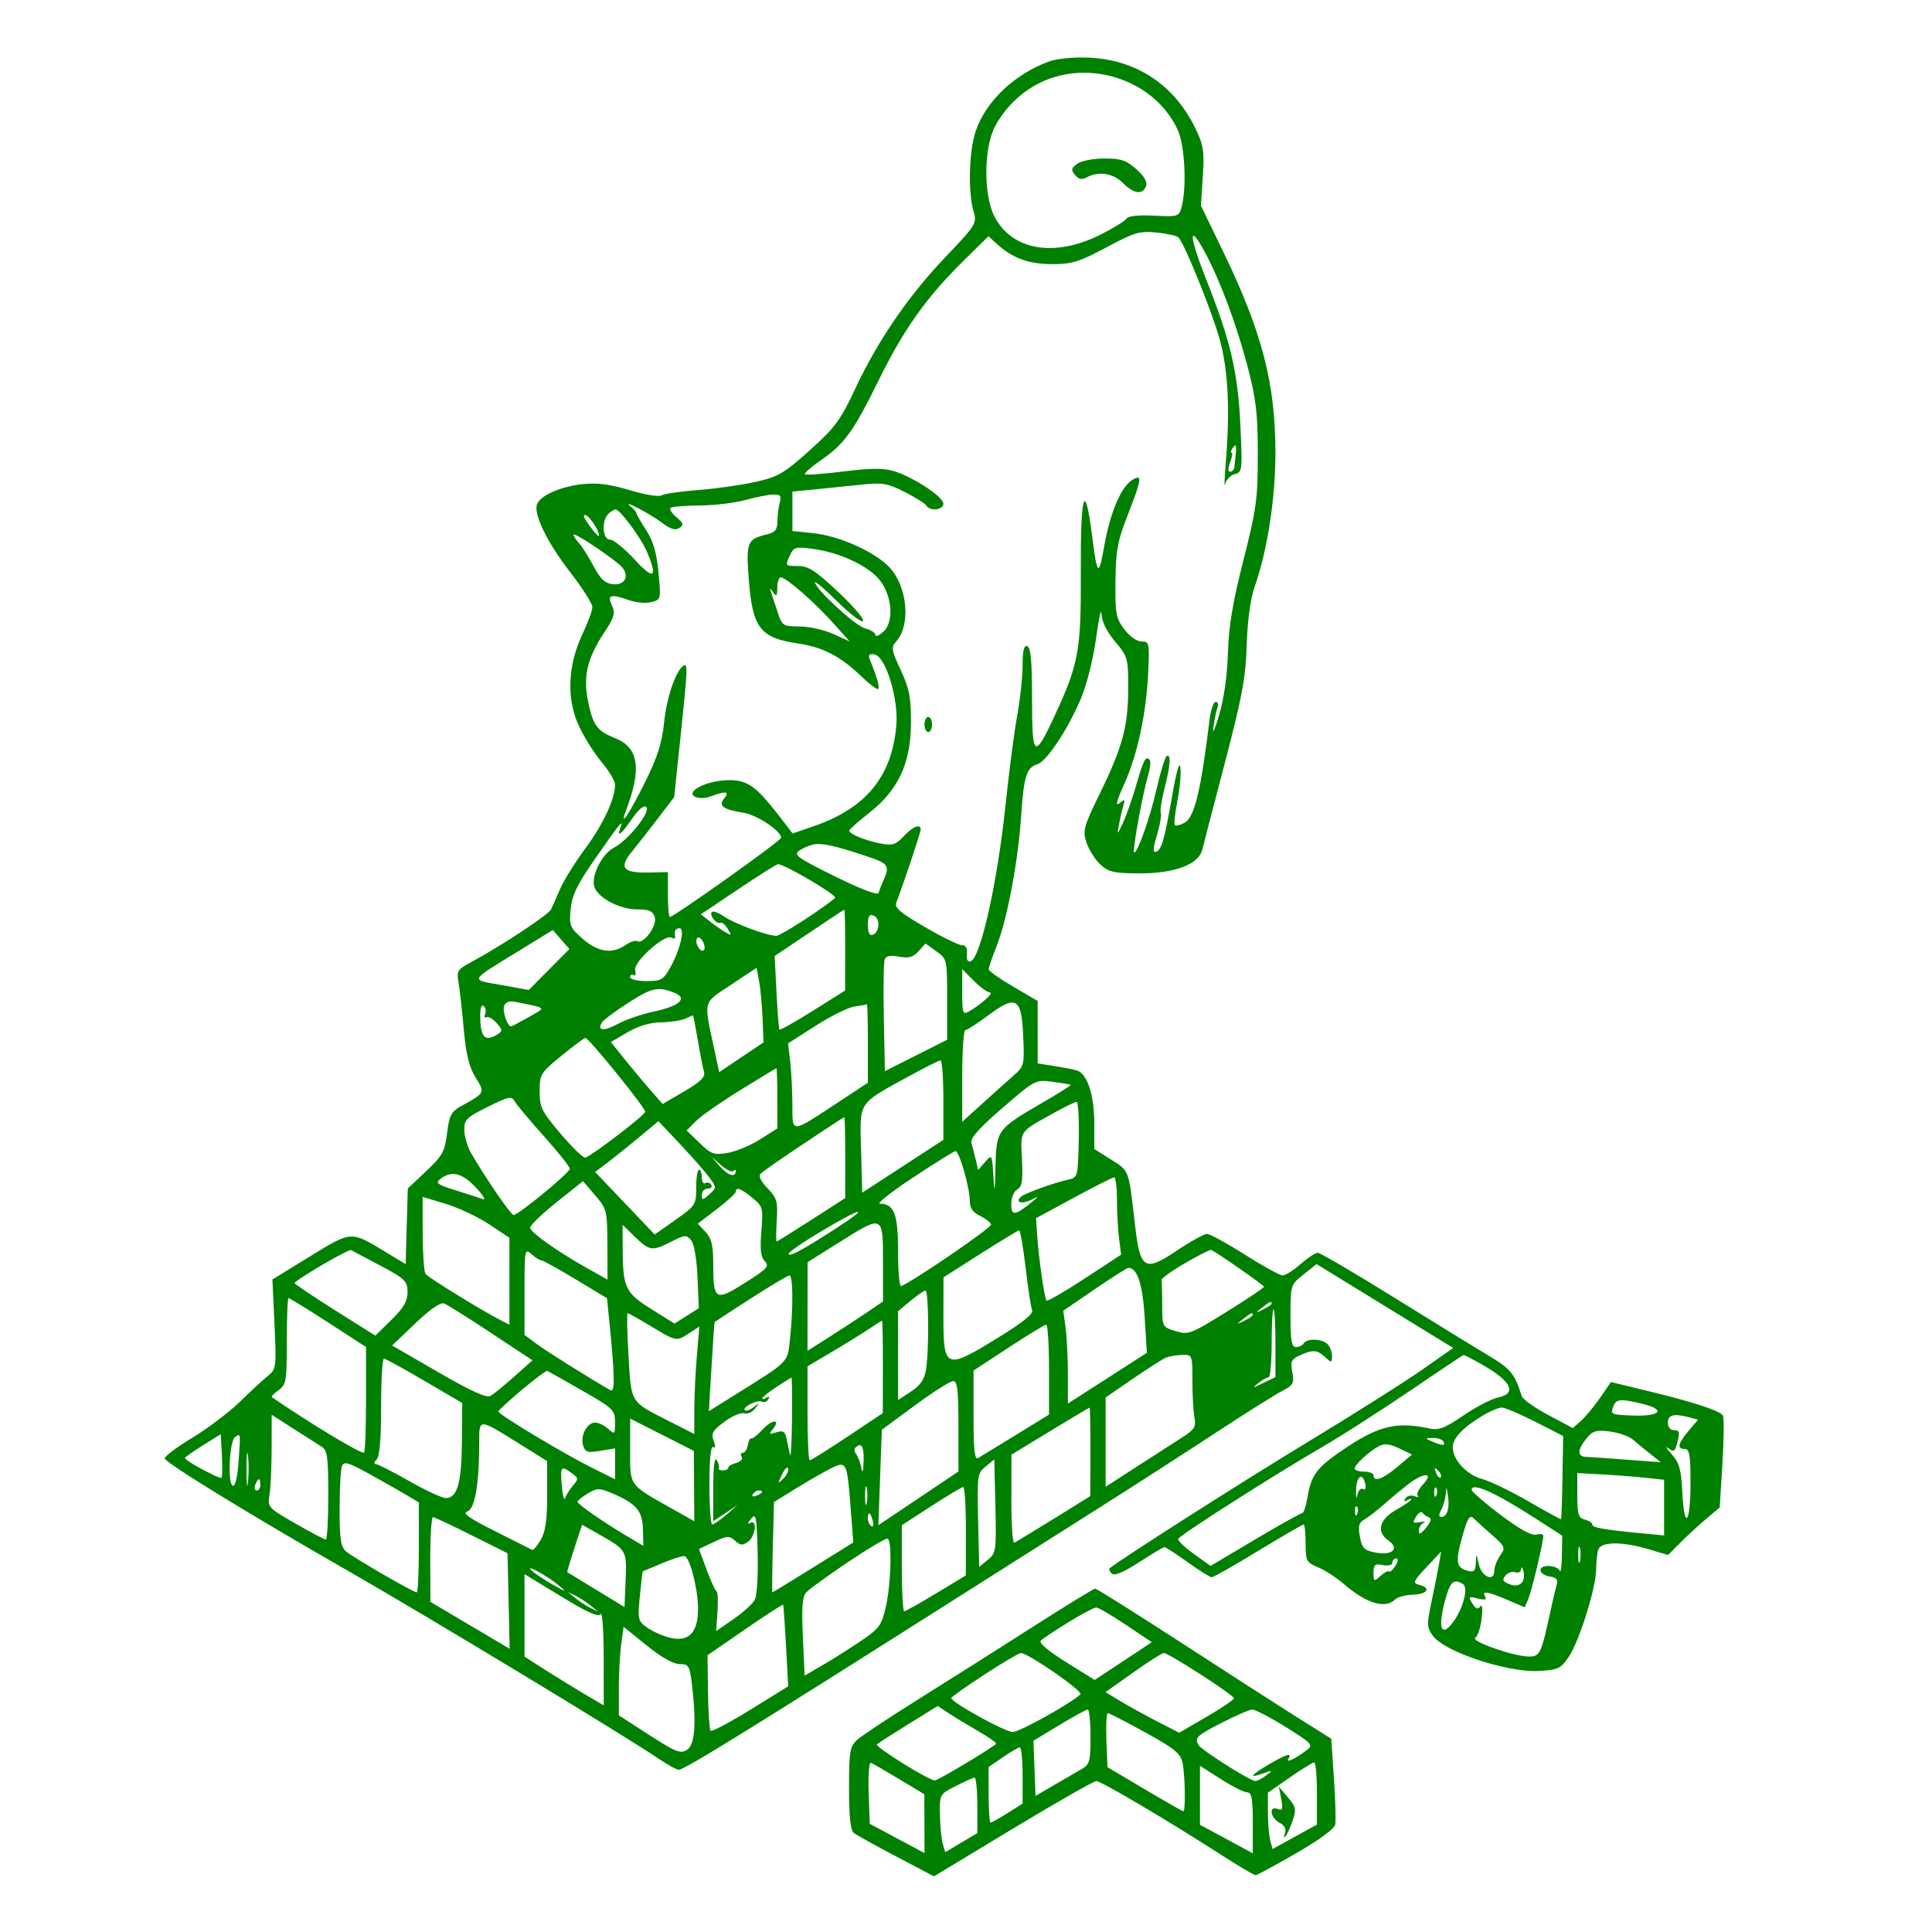 <svg xmlns="http://www.w3.org/2000/svg" width="512" height="512" viewBox="0 0 512 512" version="1.1">
	<path d="M 277.882 16.330 C 268.727 19.730, 261.255 26.868, 258.554 34.795 C 256.805 39.930, 256.505 50.788, 257.973 55.905 C 258.926 59.228, 258.777 59.473, 250.570 68.097 C 240.641 78.531, 232.616 90.254, 226.591 103.129 C 222.734 111.371, 221.286 113.324, 214.577 119.343 C 207.761 125.458, 206.234 126.348, 200.225 127.704 C 196.526 128.540, 189.675 129.512, 185 129.866 C 180.325 130.219, 175.952 130.862, 175.283 131.293 C 174.613 131.725, 170.854 131.102, 166.928 129.910 C 161.767 128.342, 158.329 127.893, 154.508 128.287 C 148.705 128.886, 143.215 131.276, 142.327 133.590 C 141.325 136.202, 144.954 143.676, 151.064 151.583 C 154.329 155.807, 156.996 159.992, 156.990 160.882 C 156.985 161.772, 155.808 164.975, 154.376 168 C 150.498 176.188, 150.084 184.934, 153.241 192 C 154.593 195.025, 157.341 199.455, 159.349 201.845 C 161.357 204.234, 163 206.990, 163 207.969 C 163 211.693, 159.818 218.502, 155.096 224.879 C 152.401 228.521, 149.422 233.300, 148.476 235.500 C 147.531 237.700, 146.430 240.175, 146.030 241 C 145.331 242.440, 132.602 250.831, 124.712 255.053 C 121.263 256.898, 120.976 257.366, 121.499 260.290 C 121.815 262.055, 122.441 267.615, 122.890 272.645 C 123.498 279.444, 124.301 282.751, 126.022 285.535 C 128.578 289.670, 128.625 289.577, 122.159 293.155 C 119.583 294.581, 119.072 295.573, 118.482 300.294 C 117.872 305.178, 117.265 306.280, 112.934 310.368 L 108.070 314.958 107.785 324.976 L 107.500 334.993 101.881 331.605 C 92.908 326.196, 93.182 326.177, 82.117 332.977 L 72.192 339.076 72.738 350.926 C 73.268 362.428, 73.216 362.831, 70.969 364.638 C 69.695 365.662, 66.355 368.750, 63.547 371.500 C 60.738 374.250, 55.089 378.525, 50.993 381 C 46.897 383.475, 43.597 385.950, 43.659 386.500 C 43.788 387.642, 66.039 401.285, 92.549 416.478 C 113.654 428.573, 165.657 460.030, 174.680 466.160 C 176.979 467.722, 179.326 469, 179.895 469 C 181.390 469, 199.086 458.053, 257.500 420.994 C 269.050 413.667, 285.025 403.542, 293 398.496 C 300.975 393.449, 314.025 385.042, 322 379.813 C 329.975 374.583, 337.979 369.541, 339.787 368.608 C 342.747 367.079, 343.013 366.586, 342.462 363.650 C 341.931 360.817, 342.194 360.233, 344.472 359.195 C 347.945 357.612, 348.994 357.685, 351.171 359.655 C 352.884 361.205, 353 361.186, 353 359.355 C 353 358.280, 352.460 356.860, 351.800 356.200 C 350.344 354.744, 346.354 354.618, 345.500 356 C 345.160 356.550, 344.234 357, 343.441 357 C 342.303 357, 342 355.267, 342 348.750 C 342 340.544, 342.018 340.485, 345.448 337.749 L 348.897 334.997 367.003 346.111 L 385.110 357.226 376.805 363.044 C 372.237 366.245, 358.643 374.833, 346.596 382.130 C 328.870 392.867, 295.977 413.843, 294.067 415.628 C 293.828 415.851, 294.084 416.484, 294.634 417.034 C 295.302 417.702, 297.703 416.699, 301.851 414.018 C 305.270 411.808, 308.312 410, 308.611 410 C 308.909 410, 311.667 411.800, 314.740 414 C 317.812 416.200, 320.682 418, 321.118 418 C 321.553 418, 327.094 414.850, 333.430 411 C 339.767 407.150, 345.187 404, 345.476 404 C 345.764 404, 346 406.244, 346 408.987 C 346 413.690, 346.189 414.052, 349.323 415.361 C 351.150 416.125, 354.188 418.090, 356.073 419.728 C 362.069 424.939, 367.132 426.468, 369.743 423.857 C 370.371 423.229, 372.489 422.666, 374.449 422.607 C 378.297 422.491, 379.372 420.814, 376.119 420 C 374.305 419.546, 374.481 419.114, 378.018 415.333 L 381.917 411.167 381.382 414.333 C 381.088 416.075, 380.198 420.553, 379.404 424.285 C 378.071 430.551, 378.096 431.257, 379.730 433.506 C 382.849 437.799, 399.572 443.316, 407.966 442.822 C 412.924 442.530, 413.647 442.180, 415.740 439.067 C 418.586 434.833, 423 420.674, 423 415.780 C 423 413.791, 423.273 411.452, 423.607 410.582 C 424.397 408.523, 429.979 408.508, 436.842 410.546 L 442.048 412.092 445.332 408.796 C 447.138 406.983, 450.218 404.150, 452.176 402.500 L 455.737 399.500 456.463 387.808 C 456.863 381.378, 456.917 375.675, 456.583 375.135 C 455.788 373.847, 448.653 371.512, 436.636 368.607 L 426.918 366.258 424.076 370.379 C 422.512 372.646, 420.243 375.391, 419.033 376.480 L 416.834 378.461 410.296 374.980 C 406.700 373.066, 403.545 370.825, 403.285 370 C 401.418 364.073, 400.344 362.751, 394.628 359.340 C 391.258 357.329, 379.921 350.355, 369.436 343.842 C 358.951 337.329, 349.855 332, 349.221 332 C 348.588 332, 346.532 333.350, 344.653 335 C 342.774 336.650, 340.641 338, 339.913 338 C 339.185 338, 334.686 335.525, 329.914 332.500 C 325.142 329.475, 320.617 327, 319.858 327 C 319.100 327, 315.537 328.973, 311.942 331.385 C 303.340 337.156, 302.160 336.458, 300.813 324.807 C 299.061 309.656, 299.327 310.390, 294.470 307.322 L 290.004 304.500 290.002 297.718 C 290 290.137, 288.116 284.458, 285.341 283.669 C 284.329 283.382, 281.587 282.849, 279.250 282.485 L 275 281.824 275 273.544 L 275 265.264 268.500 261.462 C 264.925 259.372, 262 257.304, 262 256.867 C 262 256.431, 262.942 253.695, 264.094 250.787 C 266.906 243.686, 269.797 228.410, 270.608 216.358 C 271.332 205.605, 272.006 203.450, 274.932 202.521 C 277.430 201.729, 283.028 193.262, 286.476 185.063 C 288.019 181.394, 289.744 174.516, 290.488 169.063 C 291.206 163.803, 291.840 160.920, 291.897 162.655 C 291.963 164.692, 293.240 167.295, 295.500 170 C 298.875 174.039, 299 174.481, 298.988 182.345 C 298.973 192.469, 297.526 197.864, 291.519 210.178 C 287.162 219.109, 286.885 220.121, 287.928 223.281 C 288.549 225.165, 290.183 227.763, 291.559 229.055 C 293.727 231.092, 295.090 231.411, 301.797 231.453 C 311.298 231.511, 317.712 229.088, 318.650 225.088 C 318.983 223.665, 321.005 215.862, 323.143 207.750 C 329.308 184.349, 330.094 180.287, 330.427 170.100 C 330.616 164.311, 331.432 158.529, 332.483 155.534 C 335.877 145.863, 338 132.179, 338 119.969 C 338 101.565, 334.451 87.946, 324.068 66.500 L 318.257 54.500 318.759 46.776 C 319.204 39.908, 318.973 38.466, 316.671 33.776 C 311.085 22.394, 301.033 15.792, 288.500 15.275 C 284.379 15.105, 280.012 15.539, 277.882 16.330 M 278.183 20.841 C 272.139 22.997, 266.812 27.650, 263.690 33.500 C 260.676 39.145, 260.617 51.817, 263.577 57.460 C 268.279 66.422, 279.537 68.291, 291.733 62.135 C 295.100 60.435, 298.165 58.543, 298.544 57.929 C 298.976 57.230, 301.693 56.941, 305.811 57.156 C 312.100 57.485, 312.420 57.390, 313.095 55 C 314.541 49.877, 314.012 38.622, 312.129 34.478 C 306.615 22.339, 291.265 16.173, 278.183 20.841 M 285.479 43.392 C 283.873 44.566, 283.781 45.032, 284.893 46.371 C 285.863 47.540, 286.692 47.700, 288.039 46.979 C 291.192 45.292, 294.987 45.896, 297.591 48.500 C 300.482 51.391, 302.790 51.710, 303.698 49.344 C 304.124 48.235, 303.282 46.748, 301.151 44.844 C 298.503 42.478, 297.079 42, 292.675 42 C 289.732 42, 286.537 42.618, 285.479 43.392 M 293.193 65.559 C 286.017 69.396, 284.071 70, 278.894 70 C 272.679 70, 268.302 68.414, 264.226 64.686 L 261.952 62.606 255.402 69.053 C 245.504 78.797, 239.509 87.233, 232.847 100.787 C 226.119 114.477, 223.797 117.668, 217.315 122.128 C 214.864 123.813, 213.078 125.412, 213.346 125.679 C 213.613 125.947, 218.182 125.618, 223.498 124.949 C 230.640 124.050, 234.121 124.019, 236.832 124.832 C 241.953 126.366, 250 131.650, 250 133.478 C 250 135.178, 246.471 135.571, 245.488 133.981 C 245.142 133.421, 242.548 131.791, 239.725 130.361 C 235.236 128.086, 233.833 127.841, 228.546 128.411 C 225.221 128.770, 219.688 129.336, 216.250 129.669 L 210 130.274 210 135.497 L 210 140.720 215.453 141.283 C 222.586 142.019, 232.305 146.444, 235.978 150.627 C 240.532 155.814, 241.330 165.768, 237.527 169.970 C 236.107 171.539, 236.212 172.214, 238.710 177.596 C 241.008 182.547, 241.445 184.822, 241.417 191.685 C 241.374 202.266, 238.046 209.391, 230.319 215.448 C 227.475 217.676, 225.115 219.765, 225.074 220.089 C 224.963 220.972, 229.343 222.786, 233.438 223.554 C 236.528 224.134, 237.408 223.852, 239.480 221.616 C 241.854 219.054, 244 218.198, 244 219.812 C 244 220.592, 238.952 235.694, 237.524 239.188 C 236.978 240.522, 238.565 241.882, 245.087 245.672 C 249.626 248.309, 254.051 250.475, 254.920 250.484 C 255.978 250.495, 256.416 251.272, 256.247 252.834 C 256.086 254.317, 256.443 255.019, 257.225 254.758 C 259.878 253.874, 264.343 233.807, 266.515 213 C 267.405 204.475, 268.778 193.963, 269.566 189.640 C 270.355 185.316, 271 179.316, 271 176.306 C 271 172.370, 271.351 170.952, 272.250 171.255 C 273.168 171.565, 273.500 175.284, 273.500 185.255 C 273.500 200.911, 274.109 201.336, 279.578 189.500 C 285.878 175.868, 286.508 172.394, 286.421 151.750 C 286.332 130.387, 287.517 126.807, 289.483 142.500 C 290.748 152.597, 291.192 152.918, 292.622 144.763 C 294.166 135.953, 297.063 129.066, 299.996 127.235 C 302.806 125.480, 302.636 126.854, 298.853 136.500 C 296.168 143.345, 295.699 145.872, 295.607 154 C 295.510 162.604, 295.730 163.806, 297.938 166.750 C 299.363 168.650, 301.268 170, 302.523 170 C 304.576 170, 304.652 170.359, 304.283 178.250 C 303.773 189.170, 301.426 200.050, 297.897 207.863 C 295.909 212.265, 295.526 213.808, 296.656 212.871 C 298.088 211.682, 298.215 211.761, 297.692 213.508 C 297.364 214.604, 296.846 216.850, 296.542 218.500 C 296.002 221.432, 296.026 221.421, 297.619 218 C 298.515 216.075, 300.078 211.627, 301.092 208.115 C 303.051 201.331, 303.607 200.274, 304.660 201.327 C 305.023 201.690, 304.790 203.757, 304.142 205.920 C 302.795 210.417, 300.096 225.332, 300.538 225.833 C 301.251 226.639, 304.770 216.787, 306.479 209.201 C 307.508 204.637, 308.721 200.673, 309.175 200.392 C 310.397 199.637, 310.180 202.872, 308.600 208.961 C 307.830 211.929, 307.389 214.851, 307.620 215.453 C 307.851 216.055, 307.393 218.700, 306.601 221.330 C 305.571 224.752, 305.495 226.002, 306.331 225.725 C 307.843 225.223, 308.576 222.674, 310.712 210.500 C 311.829 204.132, 312.594 201.578, 312.820 203.467 C 313.015 205.099, 312.654 209.080, 312.018 212.314 C 311.382 215.548, 311.079 218.412, 311.345 218.678 C 311.611 218.944, 312.752 218.668, 313.880 218.064 C 316.544 216.638, 318.224 209.751, 320.543 190.750 C 320.862 188.137, 321.593 186, 322.168 186 C 322.743 186, 322.967 186.643, 322.666 187.429 C 322.364 188.215, 321.871 190.577, 321.570 192.679 C 321.264 194.817, 321.931 193.417, 323.083 189.500 C 324.364 185.148, 325.247 178.907, 325.418 173 C 325.621 165.969, 326.684 159.602, 329.509 148.500 C 332.965 134.916, 333.325 132.273, 333.326 120.500 C 333.328 109.597, 332.893 105.839, 330.635 97.202 C 327.702 85.988, 323.298 74.193, 319.275 66.779 C 314.839 58.603, 315.076 62.513, 319.727 74.231 C 326.123 90.344, 328.055 98.629, 328.719 112.805 C 329.276 124.688, 329.224 125.129, 327.204 125.657 C 326.054 125.958, 324.909 127.171, 324.661 128.352 C 324.412 129.533, 324.499 126.900, 324.854 122.500 C 326.001 108.291, 325.477 97.989, 323.191 89.814 C 321.083 82.276, 313.868 64.456, 312.297 62.909 C 311.859 62.477, 309.250 61.897, 306.500 61.620 C 302.012 61.169, 300.649 61.572, 293.193 65.559 M 326.500 119 C 326.160 119.550, 326.122 120, 326.416 120 C 326.710 120, 326.523 121.125, 326 122.500 C 325.389 124.107, 325.398 125, 326.025 125 C 326.561 125, 327.057 124.438, 327.128 123.750 C 327.198 123.063, 327.361 121.487, 327.491 120.250 C 327.747 117.804, 327.462 117.444, 326.500 119 M 197.500 132.523 C 194.750 133.287, 189.313 133.932, 185.417 133.956 C 181.521 133.980, 178.052 134.281, 177.709 134.624 C 177.366 134.967, 178.078 136.083, 179.293 137.104 C 181.162 138.675, 181.274 139.108, 180.026 139.927 C 178.967 140.622, 177.698 140.247, 175.526 138.596 C 172.277 136.127, 164.432 132.036, 167.099 134.202 C 167.979 134.916, 168.685 135.725, 168.670 136 C 168.654 136.275, 169.807 138.300, 171.233 140.500 C 173.118 143.410, 174.011 146.464, 174.509 151.707 C 175.189 158.855, 175.173 158.918, 172.615 159.561 C 171.196 159.917, 168.610 159.711, 166.868 159.104 C 161.792 157.334, 160.860 157.599, 162.155 160.441 C 163.110 162.537, 162.823 163.552, 160.121 167.632 C 155.632 174.409, 154.488 179.278, 155.841 185.862 C 157.157 192.273, 158.217 193.703, 163.102 195.657 C 169.252 198.118, 170.091 203.684, 165.962 214.619 C 163.979 219.870, 166.766 215.723, 171.083 207 C 174.262 200.576, 175.460 196.785, 175.989 191.478 C 176.644 184.912, 179.115 177.665, 181.122 176.425 C 182.316 175.687, 182.257 177.110, 180.336 195.366 L 178.667 211.232 174.368 216.866 C 172.004 219.965, 168.857 223.981, 167.375 225.791 C 163.945 229.980, 165.132 231.384, 171.971 231.228 L 177 231.113 177 237.057 C 177 240.326, 177.228 243, 177.507 243 C 178.610 243, 207 222.801, 207 222.016 C 207 220.203, 200.641 215.966, 197.061 215.394 C 191.595 214.520, 190.297 213.552, 191.937 211.576 C 193.462 209.738, 192.318 209.549, 188.486 211.005 C 185.274 212.226, 182.124 210.961, 184.187 209.279 C 186.713 207.219, 192.869 206.125, 196.418 207.105 C 199.582 207.979, 201.797 210.084, 207.774 217.901 L 210.049 220.875 215.626 218.957 C 229.461 214.197, 236.330 205.852, 237.531 192.343 C 238.172 185.131, 234.670 173.806, 231.673 173.401 C 230.321 173.219, 230.022 173.590, 230.525 174.827 C 232.433 179.524, 233.183 182.151, 232.741 182.593 C 232.471 182.863, 230.336 181.244, 227.996 178.996 C 222.732 173.939, 217.955 171.475, 211.620 170.551 C 201.405 169.060, 199.409 166.467, 198.423 153.407 C 197.687 143.655, 198.008 142.871, 203.250 141.619 C 205.413 141.102, 206.003 140.379, 206.014 138.231 C 206.021 136.729, 206.299 134.488, 206.630 133.250 C 207.134 131.370, 206.844 131.011, 204.867 131.067 C 203.565 131.105, 200.250 131.760, 197.500 132.523 M 161.200 136.200 C 159.341 138.059, 159.672 143, 161.656 143 C 162.567 143, 165.489 145.363, 168.150 148.250 C 173.270 153.806, 174.363 153.198, 171.514 146.380 C 169.940 142.612, 164.322 135, 163.116 135 C 162.722 135, 161.860 135.540, 161.200 136.200 M 156.005 139.007 C 157.177 140.653, 158.321 142, 158.547 142 C 159.538 142, 156.587 137.055, 155.302 136.562 C 154.363 136.202, 154.604 137.040, 156.005 139.007 M 152 141.718 C 152 142.062, 152.667 143.080, 153.482 143.980 C 154.297 144.881, 156.018 147.617, 157.306 150.059 C 159.061 153.388, 160.319 154.579, 162.329 154.817 C 165.500 155.192, 166.894 152.783, 164.899 150.378 C 163.273 148.419, 152 140.851, 152 141.718 M 209.228 147.399 C 208.079 149.922, 208.145 150, 211.428 150 C 214.237 150, 216.061 151.173, 222.156 156.897 C 226.195 160.691, 229.151 164.153, 228.724 164.590 C 228.297 165.028, 225.259 162.725, 221.974 159.474 C 218.688 156.223, 216 153.906, 216 154.325 C 216 156.036, 226.698 165.888, 229.250 166.527 C 230.762 166.907, 232 167.688, 232 168.263 C 232 168.839, 232.947 168.453, 234.103 167.406 C 237.166 164.634, 236.328 156.995, 232.525 153.026 C 229.118 149.470, 222.038 146.339, 215.416 145.461 C 210.710 144.836, 210.343 144.951, 209.228 147.399 M 205.985 155.750 C 205.972 157.966, 205.763 158.209, 204.909 157 C 203.966 155.667, 203.905 155.667, 204.359 157 C 204.640 157.825, 205.421 160.188, 206.093 162.250 C 207.270 165.856, 207.493 166.001, 211.908 166.022 C 214.434 166.034, 218.449 166.928, 220.832 168.010 L 225.163 169.975 220.687 164.996 C 215.692 159.441, 208.293 153, 206.905 153 C 206.407 153, 205.993 154.238, 205.985 155.750 M 245 192 C 245 193.100, 245.450 194, 246 194 C 246.550 194, 247 193.100, 247 192 C 247 190.900, 246.550 190, 246 190 C 245.450 190, 245 190.900, 245 192 M 167.526 216.962 C 164.561 221.242, 163.351 222.141, 164.452 219.250 C 165.404 216.749, 164.167 218.285, 157.502 227.878 C 152.940 234.445, 151.585 237.266, 151.233 240.929 C 150.813 245.293, 151.025 245.815, 154.427 248.801 C 158.469 252.350, 162.270 252.900, 165.779 250.442 C 167.003 249.585, 168.387 249.121, 168.856 249.411 C 170.472 250.410, 174.234 245.314, 173.527 243.085 C 172.999 241.422, 172.042 241, 168.801 241 C 164.236 241, 158.429 237.927, 157.508 235.024 C 156.595 232.149, 159.509 226.305, 162.671 224.670 C 166.470 222.705, 172.519 215.119, 171.277 213.877 C 170.673 213.273, 169.300 214.403, 167.526 216.962 M 215.500 223.819 C 214.400 224.051, 212.712 224.792, 211.748 225.466 C 210.221 226.534, 211.438 227.402, 221.248 232.240 C 228.081 235.610, 232.627 237.340, 232.823 236.645 C 233.001 236.015, 233.551 234.600, 234.045 233.500 C 235.900 229.371, 235.553 228.864, 229.500 226.856 C 220.991 224.033, 217.787 223.338, 215.500 223.819 M 195.620 235.668 L 185.740 242.295 188.120 244.176 C 189.429 245.210, 191.308 246.521, 192.296 247.088 C 193.901 248.010, 193.960 247.908, 192.846 246.124 C 192.160 245.027, 191.291 244.320, 190.913 244.554 C 189.972 245.135, 187.863 242.470, 188.646 241.688 C 188.991 241.342, 190.450 241.878, 191.887 242.880 C 194.610 244.777, 203.335 248, 205.749 248 C 206.868 248, 217.807 240.944, 221.323 237.953 C 222.053 237.333, 207.867 228.969, 206.173 229.021 C 205.803 229.032, 201.054 232.023, 195.620 235.668 M 214.399 247.238 L 205.297 253.352 205.776 262.926 C 206.039 268.192, 206.396 272.662, 206.570 272.859 C 206.743 273.056, 210.727 270.806, 215.423 267.859 L 223.961 262.500 223.980 251.750 C 223.991 245.838, 223.887 241.028, 223.750 241.061 C 223.613 241.095, 219.404 243.874, 214.399 247.238 M 230 245.115 C 230 247.109, 230.433 248.024, 231.250 247.755 C 233.120 247.139, 233.345 243.346, 231.553 242.659 C 230.358 242.200, 230 242.767, 230 245.115 M 138 251.689 C 124.042 260.260, 124.440 259.539, 132.838 261.040 L 140.134 262.344 145.516 256.922 L 150.897 251.500 148.698 248.985 L 146.499 246.469 138 251.689 M 178.882 246.750 C 178.816 247.162, 178.828 247.871, 178.906 248.324 C 178.985 248.778, 178.569 248.852, 177.982 248.489 C 176.211 247.394, 167.757 254.963, 168.325 257.135 C 168.594 258.162, 168.405 258.751, 167.907 258.442 C 167.408 258.134, 167 258.359, 167 258.941 C 167 259.523, 168.942 260, 171.316 260 C 175.267 260, 175.807 259.683, 177.707 256.250 C 180.286 251.590, 181.580 246, 180.079 246 C 179.486 246, 178.947 246.338, 178.882 246.750 M 184.704 248.669 C 183.988 249.828, 185.657 252.676, 186.537 251.796 C 186.893 251.441, 186.754 250.383, 186.230 249.447 C 185.706 248.510, 185.019 248.160, 184.704 248.669 M 243.413 252.096 C 241.975 253.685, 240.829 254.003, 238.268 253.523 C 235.975 253.092, 234.817 253.313, 234.458 254.248 C 234.175 254.987, 234.068 261.954, 234.221 269.730 L 234.500 283.867 242.750 279.706 L 251 275.546 251 264.841 C 251 254.197, 250.984 254.125, 248.132 252.094 L 245.263 250.051 243.413 252.096 M 193.720 260.983 C 186.112 266.051, 186.444 264.735, 189.344 278.321 L 190.587 284.142 196.464 280.191 L 202.342 276.240 202.083 269.870 C 201.941 266.367, 201.526 261.918, 201.162 259.983 L 200.500 256.467 193.720 260.983 M 255 262.958 C 255 268.496, 255.164 268.976, 256.750 268.064 C 260.046 266.168, 263.501 263.044, 262.327 263.022 C 261.682 263.010, 259.769 261.615, 258.077 259.923 L 255 256.846 255 262.958 M 166.276 265.900 C 162.957 268.045, 159.917 270.325, 159.521 270.967 C 158.149 273.185, 160.037 273.348, 163.761 271.331 C 165.818 270.218, 170.053 268.764, 173.173 268.099 C 180.212 266.600, 182.435 264.496, 178.544 263.017 C 174.270 261.392, 172.669 261.768, 166.276 265.900 M 133.608 266.580 C 133.082 267.950, 134.446 272, 135.433 272 C 135.633 272, 137.725 270.904, 140.082 269.565 C 144.841 266.862, 145.194 267.274, 136.604 265.507 C 135.016 265.180, 134.006 265.542, 133.608 266.580 M 261.952 269.036 C 259.030 271.216, 256.270 273, 255.819 273 C 255.369 273, 255 278.465, 255 285.145 L 255 297.290 260.396 292.395 C 263.364 289.703, 267.077 286.375, 268.646 285 C 271.392 282.594, 271.488 282.207, 271.171 274.743 C 270.731 264.393, 269.334 263.528, 261.952 269.036 M 127.294 270.461 C 127.506 275.121, 128.750 276.077, 131.960 274.046 C 133.211 273.254, 133.156 272.830, 131.577 271.085 C 130.562 269.964, 129.348 269.285, 128.878 269.576 C 128.408 269.866, 128.273 269.451, 128.580 268.653 C 128.886 267.855, 128.676 266.918, 128.113 266.570 C 127.462 266.167, 127.164 267.584, 127.294 270.461 M 226.500 266.720 C 224.850 266.952, 220.206 269.247, 216.179 271.821 L 208.858 276.500 209.420 281.500 C 209.730 284.250, 209.987 289.361, 209.991 292.857 C 210.002 300.389, 209.540 300.405, 221.616 292.452 L 230 286.931 230 276.465 C 230 270.709, 229.887 266.067, 229.750 266.150 C 229.613 266.232, 228.150 266.489, 226.500 266.720 M 181.500 270 C 180.400 270.473, 177.515 270.891, 175.088 270.930 C 172.252 270.975, 169.105 271.920, 166.280 273.576 L 161.884 276.152 165.636 280.826 C 167.700 283.397, 170.787 287.091, 172.497 289.035 L 175.605 292.569 181.348 289.214 C 185.531 286.769, 186.954 285.403, 186.588 284.179 C 186.312 283.256, 185.571 279.462, 184.941 275.750 C 184.310 272.038, 183.728 269.032, 183.647 269.070 C 183.566 269.109, 182.600 269.527, 181.500 270 M 148.759 279.813 C 143.258 284.305, 143.018 284.695, 143.009 289.193 C 143.001 293.445, 143.526 294.506, 148.604 300.492 C 151.686 304.125, 154.625 306.958, 155.134 306.789 C 157.049 306.150, 170.992 295.463, 170.996 294.631 C 171.001 293.520, 155.965 274.979, 155.127 275.063 C 154.782 275.098, 151.917 277.235, 148.759 279.813 M 240.789 285.263 C 227.164 292.751, 227.844 291.696, 228.196 304.787 L 228.500 316.073 239.250 309.073 L 250 302.073 250 291.537 C 250 285.742, 249.662 281.006, 249.250 281.013 C 248.838 281.020, 245.030 282.932, 240.789 285.263 M 196.247 288.852 C 191.157 291.987, 185.863 295.683, 184.481 297.065 L 181.968 299.577 185.389 302.892 C 188.481 305.889, 189.196 306.143, 192.827 305.529 C 195.036 305.156, 198.904 303.544, 201.422 301.947 L 206 299.044 206 291.022 C 206 286.610, 205.887 283.034, 205.750 283.075 C 205.613 283.117, 201.336 285.716, 196.247 288.852 M 265.646 293.628 C 259.564 298.881, 257.068 301.672, 257.412 302.833 C 257.683 303.750, 258.203 305.747, 258.566 307.272 L 259.228 310.043 261.061 307.929 C 262.875 305.838, 262.899 305.878, 263.258 311.658 C 263.568 316.638, 263.650 316.283, 263.811 309.250 C 264.035 299.486, 264.227 299.219, 275.988 292.385 C 280.417 289.812, 283.919 287.611, 283.770 287.494 C 283.622 287.377, 281.447 287.014, 278.937 286.686 C 274.407 286.094, 274.310 286.144, 265.646 293.628 M 129.250 293.334 C 123.607 296.127, 123.004 296.722, 123.042 299.464 C 123.065 301.134, 123.856 303.850, 124.799 305.500 C 128.363 311.733, 135.396 322, 136.102 322 C 137.356 322, 151 310.772, 151 309.740 C 151 309.204, 147.922 305.330, 144.160 301.132 C 140.398 296.935, 136.911 292.767, 136.410 291.870 C 135.599 290.418, 134.820 290.577, 129.250 293.334 M 279.500 294.823 C 269.899 300.173, 270.462 299.367, 270.838 307.242 C 271.109 312.913, 270.861 314.498, 269.588 315.210 C 268.690 315.713, 268 317.397, 268 319.085 C 268 322.298, 268.982 322.197, 273.500 318.518 C 275.446 316.934, 275.437 316.921, 273.164 318.026 C 270.746 319.202, 268.925 318.588, 270.567 317.149 C 271.626 316.220, 279.203 313.477, 283.079 312.619 C 285.623 312.055, 285.662 311.909, 285.883 302.024 C 286.006 296.511, 285.745 292.008, 285.303 292.018 C 284.861 292.028, 282.250 293.290, 279.500 294.823 M 213.036 303.057 C 207.281 306.891, 202.132 310.468, 201.593 311.007 C 200.953 311.647, 201.582 312.998, 203.405 314.900 C 205.901 317.506, 206.159 318.405, 205.848 323.408 C 205.657 326.485, 205.643 329.002, 205.818 329.001 C 205.994 329.001, 210.154 326.413, 215.064 323.250 L 223.990 317.500 223.995 306.750 C 223.998 300.837, 223.887 296.019, 223.750 296.043 C 223.613 296.067, 218.791 299.223, 213.036 303.057 M 169.466 301.307 C 166.697 303.613, 162.921 306.644, 161.076 308.043 L 157.720 310.586 165.610 318.870 L 173.500 327.153 179 323.279 C 184.338 319.519, 184.500 319.267, 184.500 314.701 C 184.500 312.114, 184.838 309.997, 185.250 309.998 C 185.662 309.999, 186 310.927, 186 312.059 C 186 313.191, 186.419 313.859, 186.931 313.543 C 187.443 313.226, 188.144 313.425, 188.490 313.984 C 188.835 314.543, 188.416 315, 187.559 315 C 186.702 315, 186 315.745, 186 316.655 C 186 318.150, 186.190 318.138, 187.974 316.523 C 189.920 314.763, 189.921 314.698, 188.043 312.118 C 186.995 310.678, 183.519 306.713, 180.319 303.307 L 174.500 297.113 169.466 301.307 M 242 312.039 C 236.225 315.854, 232.255 318.980, 233.179 318.987 C 236.969 319.016, 238 321.724, 238 331.655 C 238 336.886, 238.362 341.017, 238.805 340.833 C 242.305 339.385, 262.897 325.284, 262.658 324.500 C 262.490 323.950, 261.148 322.913, 259.676 322.195 C 257.735 321.249, 257 320.132, 257 318.127 C 257 314.708, 254.181 304.981, 253.211 305.052 C 252.820 305.080, 247.775 308.224, 242 312.039 M 190.895 309.219 C 192.990 311.597, 195 312.113, 195 310.274 C 195 309.940, 194.696 309.971, 194.324 310.342 C 193.952 310.714, 192.490 310.002, 191.074 308.759 L 188.500 306.500 190.895 309.219 M 116.791 312.362 C 115.283 313.508, 115.755 313.872, 120.791 315.459 C 123.931 316.448, 127.175 317.492, 128 317.779 C 128.825 318.066, 127.949 316.658, 126.054 314.650 C 122.462 310.845, 119.689 310.160, 116.791 312.362 M 284.532 317.434 L 274.563 322.832 274.849 327.166 C 275.254 333.319, 276.793 344.127, 277.342 344.676 C 277.597 344.931, 282.148 342.295, 287.456 338.819 L 297.107 332.500 296.553 328.110 C 296.249 325.696, 296 321.084, 296 317.860 C 296 314.637, 295.663 312.008, 295.250 312.019 C 294.837 312.029, 290.014 314.466, 284.532 317.434 M 147.500 318.602 C 143.650 321.673, 140.500 324.707, 140.500 325.343 C 140.500 326.567, 147.648 331.625, 155.995 336.308 L 161 339.115 160.962 329.808 C 160.926 320.796, 160.823 320.381, 157.712 316.759 L 154.500 313.017 147.500 318.602 M 195 315.795 C 195 316.231, 192.731 318.320, 189.957 320.435 L 184.915 324.280 186.957 326.455 C 188.573 328.174, 189.003 329.974, 189.015 335.064 C 189.038 344.640, 189.558 344.942, 197.446 339.960 C 203.313 336.255, 203.971 335.542, 202.699 334.270 C 201.604 333.175, 201.374 331.211, 201.767 326.311 C 202.268 320.068, 202.173 319.711, 199.395 317.439 C 196.370 314.966, 195 314.453, 195 315.795 M 112.015 326.842 C 112.024 332.154, 112.361 336.979, 112.765 337.565 C 113.431 338.531, 127.247 347.064, 132.750 349.907 L 135 351.070 135 339.545 L 135 328.020 129.638 324.460 C 126.689 322.502, 121.514 320.064, 118.138 319.042 L 112 317.183 112.015 326.842 M 217.750 326.237 C 212.938 329.107, 209 331.814, 209 332.253 C 209 333.247, 212.487 331.382, 221.500 325.568 C 231.109 319.369, 228.480 319.838, 217.750 326.237 M 222.258 329.322 L 214.017 334.500 214.008 346.238 L 214 357.975 219.750 354.330 C 222.912 352.324, 227.412 349.383, 229.750 347.794 L 234 344.904 234 334.452 C 234 321.837, 234.101 321.881, 222.258 329.322 M 165.011 330.054 C 165.034 341.242, 165.608 342.531, 172.497 346.850 L 178.742 350.766 181.967 348.724 L 185.192 346.682 184.846 338.494 C 184.638 333.572, 183.962 329.658, 183.152 328.682 C 181.915 327.192, 181.488 327.220, 177.942 329.030 C 172.833 331.636, 172.164 331.551, 168.298 327.804 L 165 324.608 165.011 330.054 M 259.768 332.314 L 250.035 338.500 250.018 348.715 C 249.993 362.802, 250.551 363.046, 263.976 354.819 C 271.141 350.429, 273.909 348.204, 273.507 347.159 C 273.196 346.348, 272.422 341.256, 271.787 335.843 C 271.152 330.429, 270.378 326.029, 270.066 326.064 C 269.755 326.099, 265.120 328.912, 259.768 332.314 M 85.287 335.273 C 81.319 337.598, 78.075 339.725, 78.077 340 C 78.079 340.275, 82.894 343.527, 88.776 347.227 L 99.470 353.955 103.735 349.769 C 106.977 346.588, 108 344.823, 108 342.416 C 108 339.506, 107.409 338.932, 100.750 335.374 C 96.763 333.243, 93.275 331.398, 93 331.273 C 92.725 331.148, 89.254 332.948, 85.287 335.273 M 139 342.226 L 139 353.763 142.250 356.178 C 144.919 358.161, 156.615 365.498, 161.763 368.418 C 163.029 369.136, 162.942 364.672, 161.389 349.276 L 160.862 344.051 152.542 339.026 C 147.966 336.262, 143.870 334, 143.440 334 C 143.010 334, 141.835 333.255, 140.829 332.345 C 139.067 330.751, 139 331.113, 139 342.226 M 314.043 334.749 C 310.495 336.812, 307.684 338.837, 307.796 339.250 C 307.908 339.663, 308 342.624, 308 345.832 C 308 351.640, 308.015 351.669, 311.545 352.752 C 314.930 353.791, 315.541 353.561, 325.030 347.670 C 330.497 344.277, 334.967 341.275, 334.964 341 C 334.960 340.601, 322.983 332.240, 320.997 331.249 C 320.721 331.111, 317.591 332.686, 314.043 334.749 M 290.085 341.683 L 281.778 347.365 282.389 351.822 C 282.725 354.274, 283 359.807, 283 364.119 L 283 371.959 293.469 365.230 L 303.937 358.500 303.343 349 C 302.795 340.241, 301.392 336, 299.040 336 C 298.683 336, 294.653 338.557, 290.085 341.683 M 198.971 344.108 C 193.762 347.467, 189.445 350.279, 189.379 350.358 C 189.312 350.436, 188.942 355.781, 188.557 362.236 L 187.857 373.971 194.679 369.713 C 209.376 360.538, 208.690 361.242, 209.379 354.647 C 210.237 346.441, 210.157 338, 209.221 338 C 208.793 338, 204.180 340.748, 198.971 344.108 M 241.241 344.777 L 237.982 347.500 237.991 359.259 L 238 371.018 241.405 368.786 C 243.879 367.165, 244.970 365.589, 245.394 363.027 C 246.241 357.910, 246.132 341.995, 245.250 342.027 C 244.838 342.042, 243.033 343.279, 241.241 344.777 M 76 355.443 C 76 366.083, 75.846 366.994, 73.810 368.420 C 72.606 369.264, 71.819 370.091, 72.060 370.258 C 81.564 376.834, 95.074 385, 96.450 385 C 96.753 385, 97 378.693, 97 370.984 L 97 356.969 86.976 350.484 C 81.462 346.918, 76.737 344, 76.476 344 C 76.214 344, 76 349.149, 76 355.443 M 110.055 350.713 L 103.921 356.568 116.211 363.681 C 124.886 368.702, 128.941 370.540, 130 369.930 C 130.825 369.455, 133.662 367.139, 136.305 364.783 L 141.110 360.500 130.159 353.259 C 124.136 349.276, 118.529 345.757, 117.699 345.438 C 116.734 345.068, 113.971 346.975, 110.055 350.713 M 334.441 346.555 C 332.577 348.049, 332.589 348.067, 334.750 347.020 C 335.988 346.420, 337 345.720, 337 345.465 C 337 344.700, 336.481 344.921, 334.441 346.555 M 337 356 C 337 360.950, 336.636 365, 336.191 365 C 335.746 365, 334.509 365.697, 333.441 366.548 C 331.727 367.916, 331.879 367.913, 334.750 366.523 L 338 364.949 338 355.974 C 338 351.038, 337.775 347, 337.500 347 C 337.225 347, 337 351.050, 337 356 M 166.559 359.250 C 167.314 372.008, 166.898 371.332, 177.250 376.594 L 184 380.025 184 373.663 C 184 370.165, 184.300 363.758, 184.666 359.427 L 185.331 351.553 182.701 353.276 C 179.242 355.543, 179.301 355.553, 172.570 351.500 C 169.373 349.575, 166.563 348, 166.325 348 C 166.087 348, 166.192 353.063, 166.559 359.250 M 329.441 349.555 C 327.577 351.049, 327.589 351.067, 329.750 350.020 C 330.988 349.420, 332 348.720, 332 348.465 C 332 347.700, 331.481 347.921, 329.441 349.555 M 230.500 352.051 C 228.850 353.172, 224.463 355.889, 220.750 358.089 L 214 362.088 214 374.544 C 214 381.395, 214.266 387, 214.592 387 C 214.917 387, 219.406 384.188, 224.566 380.750 L 233.948 374.500 233.974 362.250 C 233.988 355.512, 233.887 350.003, 233.750 350.007 C 233.613 350.010, 232.150 350.930, 230.500 352.051 M 267.250 357.149 L 258 363.212 258 375.165 C 258 384.455, 258.278 386.953, 259.250 386.378 C 259.938 385.971, 264.438 383.218, 269.250 380.259 L 278 374.879 278 362.939 C 278 356.373, 277.663 351.019, 277.250 351.043 C 276.837 351.067, 272.337 353.814, 267.250 357.149 M 308.916 359.820 C 308.045 360.194, 304.107 362.717, 300.166 365.427 L 293 370.353 293 382.182 L 293 394.012 301.250 388.684 C 305.788 385.754, 311.207 382.264, 313.294 380.928 C 316.585 378.823, 317.016 378.118, 316.544 375.625 C 316.245 374.044, 316 369.656, 316 365.875 C 316 359.025, 315.990 359, 313.250 359.070 C 311.738 359.109, 309.787 359.446, 308.916 359.820 M 373.257 368.843 C 365.424 374.154, 355.122 380.750, 350.365 383.500 C 337.990 390.654, 312.549 406.884, 312.228 407.830 C 312.079 408.270, 313.949 410.060, 316.383 411.809 L 320.809 414.987 332.581 407.994 C 339.056 404.147, 344.684 401, 345.089 401 C 345.493 401, 346.132 399.087, 346.508 396.750 C 347.485 390.683, 349.050 388.724, 357.235 383.321 C 365.556 377.829, 370.347 376.756, 378.658 378.527 C 381.307 379.092, 382.792 378.537, 387.882 375.080 C 391.219 372.814, 395.310 370.688, 396.974 370.355 C 402.123 369.325, 400.563 366.058, 392.822 361.659 C 390.249 360.196, 387.999 359.042, 387.822 359.093 C 387.645 359.144, 381.091 363.531, 373.257 368.843 M 101 372.800 C 101 381.422, 100.608 385.992, 99.800 386.800 C 99.140 387.460, 99.038 388, 99.574 388 C 100.110 388, 104.102 390.025, 108.445 392.500 C 112.788 394.975, 117.149 397, 118.136 397 C 121.180 397, 122.313 393.070, 122.409 382.176 L 122.500 371.815 112.500 365.954 C 107 362.730, 102.162 360.072, 101.750 360.046 C 101.338 360.021, 101 365.760, 101 372.800 M 138.319 368.306 C 134.920 371.163, 132.107 373.741, 132.069 374.036 C 131.974 374.771, 149.078 385.077, 156.750 388.908 L 163 392.029 163 387.926 L 163 383.824 159.090 384.485 C 155.722 385.054, 155.092 384.864, 154.535 383.110 C 153.719 380.539, 155.556 377, 157.706 377 C 158.606 377, 160.165 377.745, 161.171 378.655 C 162.909 380.228, 163 380.140, 162.993 376.905 C 162.987 373.676, 162.536 373.242, 154.264 368.500 C 149.466 365.750, 145.306 363.413, 145.020 363.306 C 144.734 363.199, 141.719 365.449, 138.319 368.306 M 205.750 367.573 C 203.688 368.924, 202 370.274, 202 370.574 C 202 370.873, 202.520 370.797, 203.155 370.405 C 203.876 369.959, 204.037 370.131, 203.585 370.862 C 203.187 371.506, 202.452 371.779, 201.952 371.470 C 200.865 370.798, 196.581 372.915, 197.390 373.724 C 197.699 374.032, 198.750 373.658, 199.726 372.893 C 201.349 371.619, 201.380 371.653, 200.090 373.296 C 199.314 374.283, 198.029 374.841, 197.234 374.536 C 196.440 374.231, 194.098 375.225, 192.032 376.745 C 188.840 379.092, 188.402 379.855, 189.124 381.805 C 189.665 383.269, 189.616 383.880, 188.987 383.492 C 188.362 383.105, 188 386.752, 188 393.441 C 188 399.248, 188.338 403.998, 188.750 403.995 C 189.162 403.992, 190.850 402.830, 192.500 401.412 L 195.500 398.835 192.250 400.985 L 189 403.136 189.015 394.318 C 189.025 388.567, 189.350 386.005, 189.949 386.952 C 190.455 387.751, 190.693 388.688, 190.478 389.036 C 190.263 389.383, 190.743 389.667, 191.544 389.667 C 192.345 389.667, 193 389.344, 193 388.950 C 193 388.556, 193.945 387.986, 195.101 387.684 C 196.257 387.381, 196.905 386.655, 196.542 386.067 C 196.179 385.480, 196.327 385, 196.871 385 C 197.416 385, 198.005 384.082, 198.180 382.960 C 198.356 381.839, 198.755 381.051, 199.066 381.210 C 199.377 381.370, 200.772 380.270, 202.166 378.766 C 204.721 376.009, 207.040 376.042, 204.749 378.802 C 203.703 380.063, 203.852 380.182, 205.725 379.587 C 207.504 379.023, 208.030 379.335, 208.428 381.193 C 208.700 382.462, 209.112 384.400, 209.345 385.500 C 209.578 386.600, 209.820 382.438, 209.884 376.250 C 209.948 370.063, 209.887 365.026, 209.750 365.059 C 209.613 365.091, 207.813 366.223, 205.750 367.573 M 242.452 372.451 L 233.699 378.902 233.237 391.549 L 232.775 404.196 243.387 397.076 L 254 389.955 254 377.978 C 254 368.389, 253.721 366, 252.603 366 C 251.834 366, 247.267 368.903, 242.452 372.451 M 427.583 372.643 C 426.732 374.862, 426.861 374.923, 432.848 375.135 C 439.906 375.385, 441.535 373.624, 435.622 372.135 C 429.601 370.619, 428.329 370.699, 427.583 372.643 M 278.274 379.278 L 268.048 385.500 268.024 397.333 C 268.011 403.842, 268.351 409.017, 268.781 408.833 C 269.211 408.650, 273.919 405.800, 279.245 402.500 L 288.928 396.500 288.964 384.750 C 288.984 378.288, 288.887 373.012, 288.750 373.028 C 288.613 373.043, 283.898 375.855, 278.274 379.278 M 393 375.109 C 387.666 378.311, 385 381.121, 385 383.539 C 385 386.873, 388.677 390.836, 392.804 391.949 C 394.837 392.498, 400.325 395.153, 405 397.849 C 409.675 400.546, 413.586 402.684, 413.690 402.602 C 413.795 402.520, 413.966 397.525, 414.069 391.502 L 414.257 380.552 406.879 376.790 C 402.820 374.721, 398.825 373.023, 398 373.018 C 397.175 373.012, 394.925 373.953, 393 375.109 M 71.989 383.719 C 71.983 388.549, 71.731 394.075, 71.430 396 C 70.888 399.460, 70.966 399.548, 78.291 403.750 C 82.366 406.087, 85.992 408, 86.350 408 C 86.707 408, 87 402.708, 87 396.241 C 87 386.124, 86.755 384.328, 85.250 383.388 C 84.287 382.787, 80.912 380.640, 77.750 378.617 L 72 374.939 71.989 383.719 M 442 377 C 442 378.111, 442.667 379, 443.500 379 C 445.156 379, 445.257 379.439, 444.364 382.771 C 443.851 384.688, 443.502 384.849, 442.128 383.801 C 441.233 383.119, 441.618 383.813, 442.984 385.344 C 445.052 387.661, 445.530 389.369, 445.843 395.555 C 446.362 405.846, 448 403.862, 448 392.941 C 448 385.660, 447.721 384, 446.500 384 C 444.349 384, 444.642 382.579, 447.492 379.191 L 449.985 376.229 447.742 375.628 C 443.630 374.526, 442 374.916, 442 377 M 167 384.402 C 167 393.967, 166.510 393.292, 178.250 399.907 L 184 403.147 183.935 393.823 L 183.871 384.500 175.435 380.220 L 167 375.939 167 384.402 M 127 382.246 C 127 393.326, 125.862 399.909, 123.836 400.552 C 122.435 400.997, 124.327 402.338, 131.226 405.792 C 136.327 408.346, 140.738 410.566, 141.029 410.727 C 141.320 410.888, 142.332 409.708, 143.279 408.105 C 144.563 405.930, 145 402.911, 145 396.199 L 145 387.207 137.666 382.636 C 126.726 375.817, 127 375.827, 127 382.246 M 420.899 380.648 C 418.043 383.964, 417.813 385.990, 420.281 386.087 C 421.502 386.135, 426.470 386.477, 431.322 386.847 L 440.144 387.521 437.322 385.287 C 435.770 384.059, 433.703 382.357, 432.728 381.505 C 431.753 380.653, 429.052 379.695, 426.725 379.376 C 423.370 378.916, 422.165 379.179, 420.899 380.648 M 53.750 383.042 C 51.138 384.671, 49 386.189, 49 386.416 C 49 387.089, 58.268 392.066, 58.705 391.628 C 58.926 391.407, 58.970 388.719, 58.803 385.653 L 58.500 380.079 53.750 383.042 M 62.305 380.812 C 60.812 381.734, 60.264 393.255, 61.690 393.730 C 62.354 393.951, 62.939 391.501, 63.229 387.294 C 63.761 379.549, 63.809 379.882, 62.305 380.812 M 379.500 382 C 382.252 383.183, 383.231 383.183, 382.500 382 C 382.160 381.450, 380.896 381.032, 379.691 381.070 C 377.579 381.138, 377.572 381.171, 379.500 382 M 365.437 383.242 C 362.821 384.635, 359 388.156, 359 389.174 C 359 389.628, 360.125 390, 361.500 390 C 362.875 390, 364 390.450, 364 391 C 364 392.873, 366.493 391.976, 370.346 388.716 L 374.192 385.462 370.783 383.836 C 368.264 382.635, 366.869 382.480, 365.437 383.242 M 65.328 389.500 C 65.333 393.350, 65.513 394.802, 65.730 392.728 C 65.946 390.653, 65.943 387.503, 65.722 385.728 C 65.501 383.952, 65.324 385.650, 65.328 389.500 M 226.675 383.658 C 226.313 384.020, 226.420 384.807, 226.913 385.408 C 227.405 386.009, 228.015 387.625, 228.268 389 C 228.567 390.629, 228.775 390.019, 228.864 387.250 C 228.991 383.294, 228.252 382.081, 226.675 383.658 M 90.615 388.560 C 90.277 389.442, 90 394.557, 90 399.927 C 90 407.990, 90.305 409.950, 91.750 411.181 C 93.645 412.796, 109.557 422, 110.453 422 C 110.754 422, 111 416.637, 111 410.082 L 111 398.163 107.750 396.214 C 105.963 395.142, 101.514 392.620, 97.865 390.611 C 92.211 387.497, 91.140 387.194, 90.615 388.560 M 220.125 389.182 C 218.269 390.110, 214.132 392.486, 210.933 394.460 L 205.117 398.050 204.808 410.027 C 204.639 416.614, 204.581 422.003, 204.680 422.002 C 204.779 422.001, 209.646 419.024, 215.496 415.386 L 226.132 408.773 225.429 399.636 C 224.480 387.317, 224.353 387.067, 220.125 389.182 M 261.212 388.635 C 259.021 390.422, 258.937 391.020, 259.212 402.865 L 259.500 415.230 261.788 413.365 C 263.979 411.578, 264.063 410.980, 263.788 399.135 L 263.500 386.770 261.212 388.635 M 207.237 390.760 C 206.069 393.251, 206.097 393.332, 207.603 391.826 C 208.499 390.930, 209.067 389.717, 208.866 389.131 C 208.665 388.545, 207.931 389.278, 207.237 390.760 M 148.885 393.750 C 149.105 396.363, 149.505 397.825, 149.773 397 C 150.041 396.175, 150.984 394.672, 151.867 393.660 C 153.351 391.960, 153.326 391.712, 151.546 390.410 C 148.667 388.305, 148.450 388.577, 148.885 393.750 M 380.564 390.293 C 380.940 391.279, 381.499 391.834, 381.807 391.526 C 382.115 391.219, 381.808 390.412, 381.124 389.733 C 380.136 388.753, 380.022 388.868, 380.564 390.293 M 418 396.280 C 418 401.346, 418.285 402.262, 420 402.710 C 421.100 402.998, 422 403.603, 422 404.055 C 422 404.859, 425.140 405.396, 435.750 406.406 L 441 406.906 441 399.525 L 441 392.144 435.750 391.600 C 432.863 391.300, 427.688 390.902, 424.250 390.714 L 418 390.372 418 396.280 M 359.377 394.752 C 359.309 396.814, 359.454 397.481, 359.699 396.235 C 359.943 394.990, 360.604 394.255, 361.168 394.604 C 361.757 394.968, 362.045 394.479, 361.846 393.451 C 361.197 390.101, 359.500 390.995, 359.377 394.752 M 373.385 393.194 C 371.798 394.401, 368.874 396.819, 366.887 398.568 C 364.900 400.316, 362.476 402.194, 361.501 402.740 C 360.099 403.524, 359.866 404.472, 360.389 407.260 C 360.967 410.343, 361.507 410.872, 364.671 411.466 C 369.023 412.283, 370.965 410.364, 367.934 408.241 C 364.666 405.952, 365.507 402.645, 370 400.120 C 372.200 398.884, 374 397.649, 374 397.377 C 374 397.105, 373.480 397.203, 372.845 397.595 C 372.107 398.052, 371.963 397.868, 372.447 397.086 C 372.862 396.414, 373.931 396.143, 374.821 396.485 C 375.711 396.826, 376.111 396.778, 375.710 396.377 C 375.310 395.976, 375.964 394.602, 377.165 393.324 C 380.087 390.214, 377.424 390.122, 373.385 393.194 M 67.638 393.500 C 67.322 394.325, 67.499 395, 68.031 395 C 68.564 395, 69 394.325, 69 393.500 C 69 392.675, 68.823 392, 68.607 392 C 68.391 392, 67.955 392.675, 67.638 393.500 M 229.252 396.500 C 229.263 398.700, 229.468 399.482, 229.707 398.238 C 229.946 396.994, 229.937 395.194, 229.687 394.238 C 229.437 393.282, 229.241 394.300, 229.252 396.500 M 155.723 395.811 C 154.225 396.720, 153.017 397.697, 153.038 397.982 C 153.086 398.636, 160.102 403.517, 166 406.999 L 170.500 409.655 170.379 405.159 C 170.247 400.278, 168.558 398.384, 161.827 395.572 C 158.834 394.322, 158.132 394.349, 155.723 395.811 M 246.750 399.175 L 239 404.197 239 415.598 C 239 421.869, 239.281 427, 239.624 427 C 239.967 427, 243.781 424.863, 248.098 422.250 L 255.948 417.500 255.974 405.750 C 255.988 399.288, 255.662 394.034, 255.250 394.076 C 254.838 394.118, 251.012 396.412, 246.750 399.175 M 380.079 395.583 C 380.127 396.748, 380.364 396.985, 380.683 396.188 C 380.972 395.466, 380.936 394.603, 380.604 394.271 C 380.272 393.939, 380.036 394.529, 380.079 395.583 M 383.150 395.816 C 383.067 397.089, 382.534 399.002, 381.965 400.066 C 381.242 401.416, 381.252 402, 381.996 402 C 383.504 402, 384.221 399.649, 383.724 396.334 C 383.378 394.022, 383.272 393.927, 383.150 395.816 M 390 394.832 C 390 395.290, 393.424 398.255, 397.610 401.420 C 402.641 405.226, 405.860 407.008, 407.110 406.682 C 408.149 406.410, 409 406.567, 409 407.032 C 409 408.723, 405.933 421.560, 405.011 423.728 L 404.063 425.956 399.449 423.978 C 394.196 421.727, 392.570 421.496, 393.590 423.146 C 394.089 423.953, 393.509 424.094, 391.625 423.621 C 389.155 423.001, 389.046 423.101, 390.191 424.935 C 391.105 426.397, 391.659 426.601, 392.295 425.710 C 392.807 424.994, 392.954 426.293, 392.655 428.894 C 392.378 431.311, 391.621 433.616, 390.972 434.017 C 389.538 434.904, 401.199 439, 405.156 439 C 408.125 439, 408.429 438.349, 410.992 426.500 C 411.587 423.750, 412.301 420.746, 412.580 419.825 C 412.933 418.661, 412.412 418.051, 410.872 417.825 C 407.694 417.359, 407.244 415, 410.333 415 C 411.708 415, 413.060 415.563, 413.338 416.250 C 413.615 416.938, 413.878 415.128, 413.921 412.230 L 414 406.960 407.250 402.611 C 396.211 395.500, 390 392.699, 390 394.832 M 199.507 395.989 C 199.157 396.555, 199.558 396.723, 200.448 396.382 C 202.180 395.717, 202.497 395, 201.059 395 C 200.541 395, 199.843 395.445, 199.507 395.989 M 359.079 400.583 C 359.127 401.748, 359.364 401.985, 359.683 401.188 C 359.972 400.466, 359.936 399.603, 359.604 399.271 C 359.272 398.939, 359.036 399.529, 359.079 400.583 M 375.275 401.931 C 374.267 403.545, 374.400 403.730, 376.310 403.380 C 377.514 403.159, 377.938 403.245, 377.250 403.572 C 376.563 403.899, 376 404.854, 376 405.694 C 376 406.775, 376.562 406.532, 377.924 404.861 C 379.218 403.273, 379.464 402.369, 378.674 402.100 C 378.028 401.880, 377.260 401.336, 376.966 400.890 C 376.672 400.444, 375.911 400.913, 375.275 401.931 M 199 402.534 C 198.137 403.598, 198.031 404.065, 198.750 403.633 C 200.747 402.433, 200.277 407.077, 198.250 408.563 C 196.804 409.624, 196.205 409.582, 194.803 408.316 C 193.274 406.937, 192.714 406.970, 189.170 408.643 L 185.235 410.500 187.266 416 C 188.383 419.025, 189.568 421.612, 189.898 421.749 C 190.229 421.886, 190.340 424.303, 190.145 427.119 L 189.791 432.240 194.380 429.082 C 196.905 427.346, 199.442 425.043, 200.019 423.965 C 200.620 422.842, 200.947 417.454, 200.784 411.344 C 200.527 401.689, 200.359 400.858, 199 402.534 M 230 402.441 C 230 403.234, 230.408 404.134, 230.907 404.442 C 231.405 404.751, 231.578 404.102, 231.290 403.001 C 230.679 400.666, 230 400.371, 230 402.441 M 387.543 407.130 C 385.649 413.883, 385.888 415.476, 388.915 416.268 C 390.625 416.715, 391.021 416.334, 391.118 414.156 C 391.234 411.554, 391.250 411.561, 391.876 414.488 C 392.598 417.861, 396 419.352, 396 416.296 C 396 415.278, 396.697 413.450, 397.548 412.234 C 399.018 410.136, 398.909 409.859, 395.375 406.762 C 393.329 404.968, 391.110 402.959, 390.445 402.297 C 389.502 401.358, 388.866 402.418, 387.543 407.130 M 114.027 413.250 L 114.054 424.500 124.557 430.719 L 135.059 436.939 134.780 424.284 L 134.500 411.630 125 406.874 C 119.775 404.258, 115.162 402.091, 114.750 402.059 C 114.338 402.026, 114.012 407.063, 114.027 413.250 M 152.217 410.283 C 151.094 413.703, 150.249 416.561, 150.338 416.635 C 150.427 416.709, 153.875 418.819, 158 421.325 L 165.500 425.881 165.797 418.773 C 166.127 410.878, 166.070 410.778, 158.879 406.692 L 154.258 404.067 152.217 410.283 M 224.757 413.950 C 219.398 417.552, 214.402 421.175, 213.655 422 C 212.626 423.136, 212.410 425.991, 212.766 433.776 L 213.235 444.052 217.867 441.364 C 220.415 439.886, 224.975 437.008, 228 434.968 C 233.017 431.586, 233.610 430.785, 234.750 425.851 C 236.121 419.919, 236.441 408.329, 235.250 407.759 C 234.838 407.561, 230.116 410.347, 224.757 413.950 M 418.232 412 C 418.232 413.925, 418.438 414.712, 418.689 413.750 C 418.941 412.788, 418.941 411.212, 418.689 410.250 C 418.438 409.288, 418.232 410.075, 418.232 412 M 175.500 414.260 C 172.750 415.409, 170.432 416.383, 170.349 416.424 C 170.265 416.466, 169.913 419.425, 169.565 423 C 168.960 429.217, 169.047 429.582, 171.577 431.380 C 173.032 432.414, 175.786 433.613, 177.697 434.044 C 182.623 435.155, 185.005 432.608, 184.985 426.250 C 184.968 421.018, 182.827 412.727, 181.405 412.387 C 180.907 412.268, 178.250 413.111, 175.500 414.260 M 369 414.117 C 369 414.768, 367.959 415.034, 366.500 414.755 C 364.369 414.348, 364 414.649, 364 416.794 C 364 419.169, 364.102 419.217, 365.831 417.653 C 366.838 416.741, 367.868 416.201, 368.119 416.452 C 368.370 416.704, 369.125 416.030, 369.796 414.955 C 370.529 413.781, 370.614 413, 370.008 413 C 369.454 413, 369 413.502, 369 414.117 M 141 416.302 C 141.825 417.066, 144.300 418.705, 146.500 419.945 C 150.248 422.055, 150.342 422.065, 148 420.095 C 144.991 417.565, 138.659 414.134, 141 416.302 M 403.116 415.857 C 403.052 416.603, 402.358 416.968, 401.573 416.666 C 400.788 416.365, 399.612 416.763, 398.959 417.549 C 398 418.705, 398.225 419.151, 400.136 419.868 C 402.802 420.870, 404.457 419.167, 403.683 416.219 C 403.426 415.238, 403.182 415.083, 403.116 415.857 M 139 428.091 L 139 439.025 144.405 442.482 C 147.377 444.384, 152.102 447.291, 154.905 448.944 L 160 451.948 159.985 439.224 C 159.976 432.226, 159.615 427.058, 159.181 427.741 C 158.608 428.644, 155.756 427.373, 148.697 423.070 L 139 417.158 139 428.091 M 382.733 425.009 C 381.054 431.671, 382.074 433.879, 385.023 429.970 C 387.712 426.404, 389.212 420.754, 387.721 419.806 C 385.163 418.181, 384.199 419.186, 382.733 425.009 M 273.500 431.262 C 264.700 436.895, 251.122 445.488, 243.327 450.356 C 235.532 455.224, 228.220 460.078, 227.077 461.143 C 225.221 462.872, 225 464.231, 225 473.917 C 225 481.397, 225.387 485.060, 226.250 485.738 C 226.938 486.278, 232 489.090, 237.500 491.986 L 247.500 497.251 268.415 484.625 C 279.919 477.681, 289.872 472, 290.533 472 C 291.805 472, 309.868 482.678, 323.785 491.655 C 328.341 494.595, 332.391 496.973, 332.785 496.939 C 333.178 496.906, 337.999 494.292, 343.498 491.130 C 349.614 487.614, 353.635 484.657, 353.855 483.514 C 354.053 482.487, 353.895 476.952, 353.504 471.214 L 352.793 460.783 343.825 455.141 C 338.893 452.039, 324.981 443.087, 312.910 435.250 C 300.839 427.413, 290.634 421.004, 290.232 421.010 C 289.829 421.015, 282.300 425.628, 273.500 431.262 M 152.500 423.518 C 153.600 424.414, 155.400 425.588, 156.500 426.128 L 158.500 427.110 156.500 425.482 C 155.400 424.586, 153.600 423.412, 152.500 422.872 L 150.500 421.890 152.500 423.518 M 197.416 431.829 L 187.500 438.660 187.626 448.372 C 187.695 453.715, 188.012 458.345, 188.329 458.662 C 188.646 458.979, 193.400 456.461, 198.894 453.066 L 208.882 446.893 208.303 436.196 C 207.985 430.313, 207.636 425.387, 207.529 425.249 C 207.421 425.112, 202.870 428.073, 197.416 431.829 M 283.133 429.917 C 279.632 432.071, 276.342 434.258, 275.824 434.776 C 275.234 435.366, 277.726 437.492, 282.491 440.462 L 290.102 445.205 297.672 440.205 L 305.243 435.205 298.382 430.603 C 294.609 428.071, 291.067 426, 290.511 426.001 C 289.955 426.001, 286.635 427.763, 283.133 429.917 M 164.628 435.698 C 164.283 438.217, 164 443.498, 164 447.432 L 164 454.585 172.035 459.779 C 179.020 464.294, 180.328 464.812, 182.035 463.746 C 184.175 462.409, 184.606 456.689, 183.352 446.250 C 182.771 441.410, 182.516 441, 180.096 441 C 178.441 441, 175.215 439.175, 171.363 436.058 L 165.256 431.116 164.628 435.698 M 260.809 443.828 C 256.028 446.948, 252.107 449.725, 252.094 450 C 252.043 451.091, 266.363 459, 268.389 459 C 270.197 459, 283.608 451.535, 286.323 449.017 C 287.170 448.232, 272.293 437.952, 270.500 438.083 C 269.950 438.124, 265.589 440.709, 260.809 443.828 M 300.235 443.281 L 292.971 448.432 296.735 450.721 C 298.806 451.980, 303.200 454.403, 306.500 456.105 L 312.500 459.201 319.750 454.971 C 323.738 452.645, 327 450.439, 327 450.069 C 327 449.213, 309.577 437.978, 308.387 438.066 C 307.899 438.102, 304.231 440.449, 300.235 443.281 M 240.687 456.946 C 236.397 459.605, 232.669 461.997, 232.404 462.262 C 231.752 462.914, 246.810 472.245, 247.842 471.829 C 250.260 470.855, 264 462.557, 263.999 462.072 C 263.998 461.757, 261.861 460.273, 259.249 458.773 C 256.637 457.273, 253.147 455.161, 251.494 454.079 L 248.488 452.112 240.687 456.946 M 280.688 457.196 L 273.876 461.310 274.149 468.627 L 274.421 475.943 278.961 473.282 C 281.457 471.819, 284.735 469.919, 286.244 469.061 C 288.838 467.585, 288.988 467.106, 288.994 460.250 C 288.997 456.262, 288.663 453.018, 288.250 453.041 C 287.837 453.063, 284.435 454.933, 280.688 457.196 M 323.750 456.563 C 316.955 460.051, 316.421 460.589, 317.765 462.598 C 318.696 463.989, 331.393 472, 332.667 472 C 333.190 472, 334.491 471.322, 335.559 470.494 C 337.375 469.085, 337.324 469.051, 334.750 469.969 C 330.757 471.394, 331.374 470.451, 336.338 467.542 C 341.033 464.791, 342.505 464.374, 341.438 466.100 C 340.675 467.334, 343.152 466.154, 346.368 463.750 C 348.100 462.456, 347.689 462.013, 340.732 457.677 C 336.605 455.105, 332.614 453.022, 331.864 453.049 C 331.114 453.076, 327.462 454.657, 323.750 456.563 M 293.206 461.160 L 293.500 468.321 303.344 474.160 C 308.758 477.372, 313.370 480, 313.594 480 C 314.218 480, 314.075 470.626, 313.399 467.245 C 312.889 464.693, 311.400 463.467, 303.529 459.120 C 298.432 456.304, 293.958 454, 293.587 454 C 293.216 454, 293.045 457.222, 293.206 461.160 M 265.750 465.695 L 262 468.271 262 475.635 C 262 479.686, 262.234 483, 262.520 483 C 262.806 483, 264.831 481.869, 267.020 480.487 L 271 477.975 271 470.487 C 271 466.369, 270.663 463.027, 270.250 463.060 C 269.837 463.093, 267.813 464.279, 265.750 465.695 M 230.208 475.065 L 230.500 483.326 237.750 487.203 L 245 491.081 244.983 483.290 L 244.965 475.500 238.313 471.500 C 234.654 469.300, 231.268 467.344, 230.788 467.153 C 230.308 466.962, 230.047 470.522, 230.208 475.065 M 341.750 471.092 L 336 475.082 336.014 480.291 C 336.021 483.156, 336.299 486.514, 336.631 487.753 L 337.235 490.006 343.117 486.772 L 349 483.538 349 475.269 C 349 470.721, 348.663 467.023, 348.250 467.051 C 347.837 467.079, 344.913 468.897, 341.750 471.092 M 318 475.759 L 318 483.579 325 487.360 L 332 491.141 332 483.070 C 332 476.610, 331.705 475, 330.519 475 C 329.705 475, 326.555 473.411, 323.519 471.469 L 318 467.939 318 475.759 M 253.250 473.339 C 249.002 475.497, 249 475.500, 249.100 480.999 C 249.155 484.025, 249.492 487.476, 249.850 488.668 L 250.500 490.837 254.750 488.317 L 259 485.797 259 478.398 C 259 474.329, 258.663 471.040, 258.250 471.090 C 257.837 471.139, 255.588 472.151, 253.250 473.339 M 339.534 476.749 C 340.052 479.441, 339.888 479.894, 338.579 479.392 C 336.171 478.468, 336.616 481.724, 339.078 483.042 C 340.433 483.767, 340.936 484.724, 340.525 485.796 C 340.178 486.700, 340.226 487.107, 340.632 486.701 C 341.038 486.295, 341.896 484.433, 342.539 482.564 C 343.590 479.508, 343.466 478.881, 341.309 476.333 L 338.910 473.500 339.534 476.749" stroke="none" fill="green" fill-rule="evenodd"/>
</svg>
